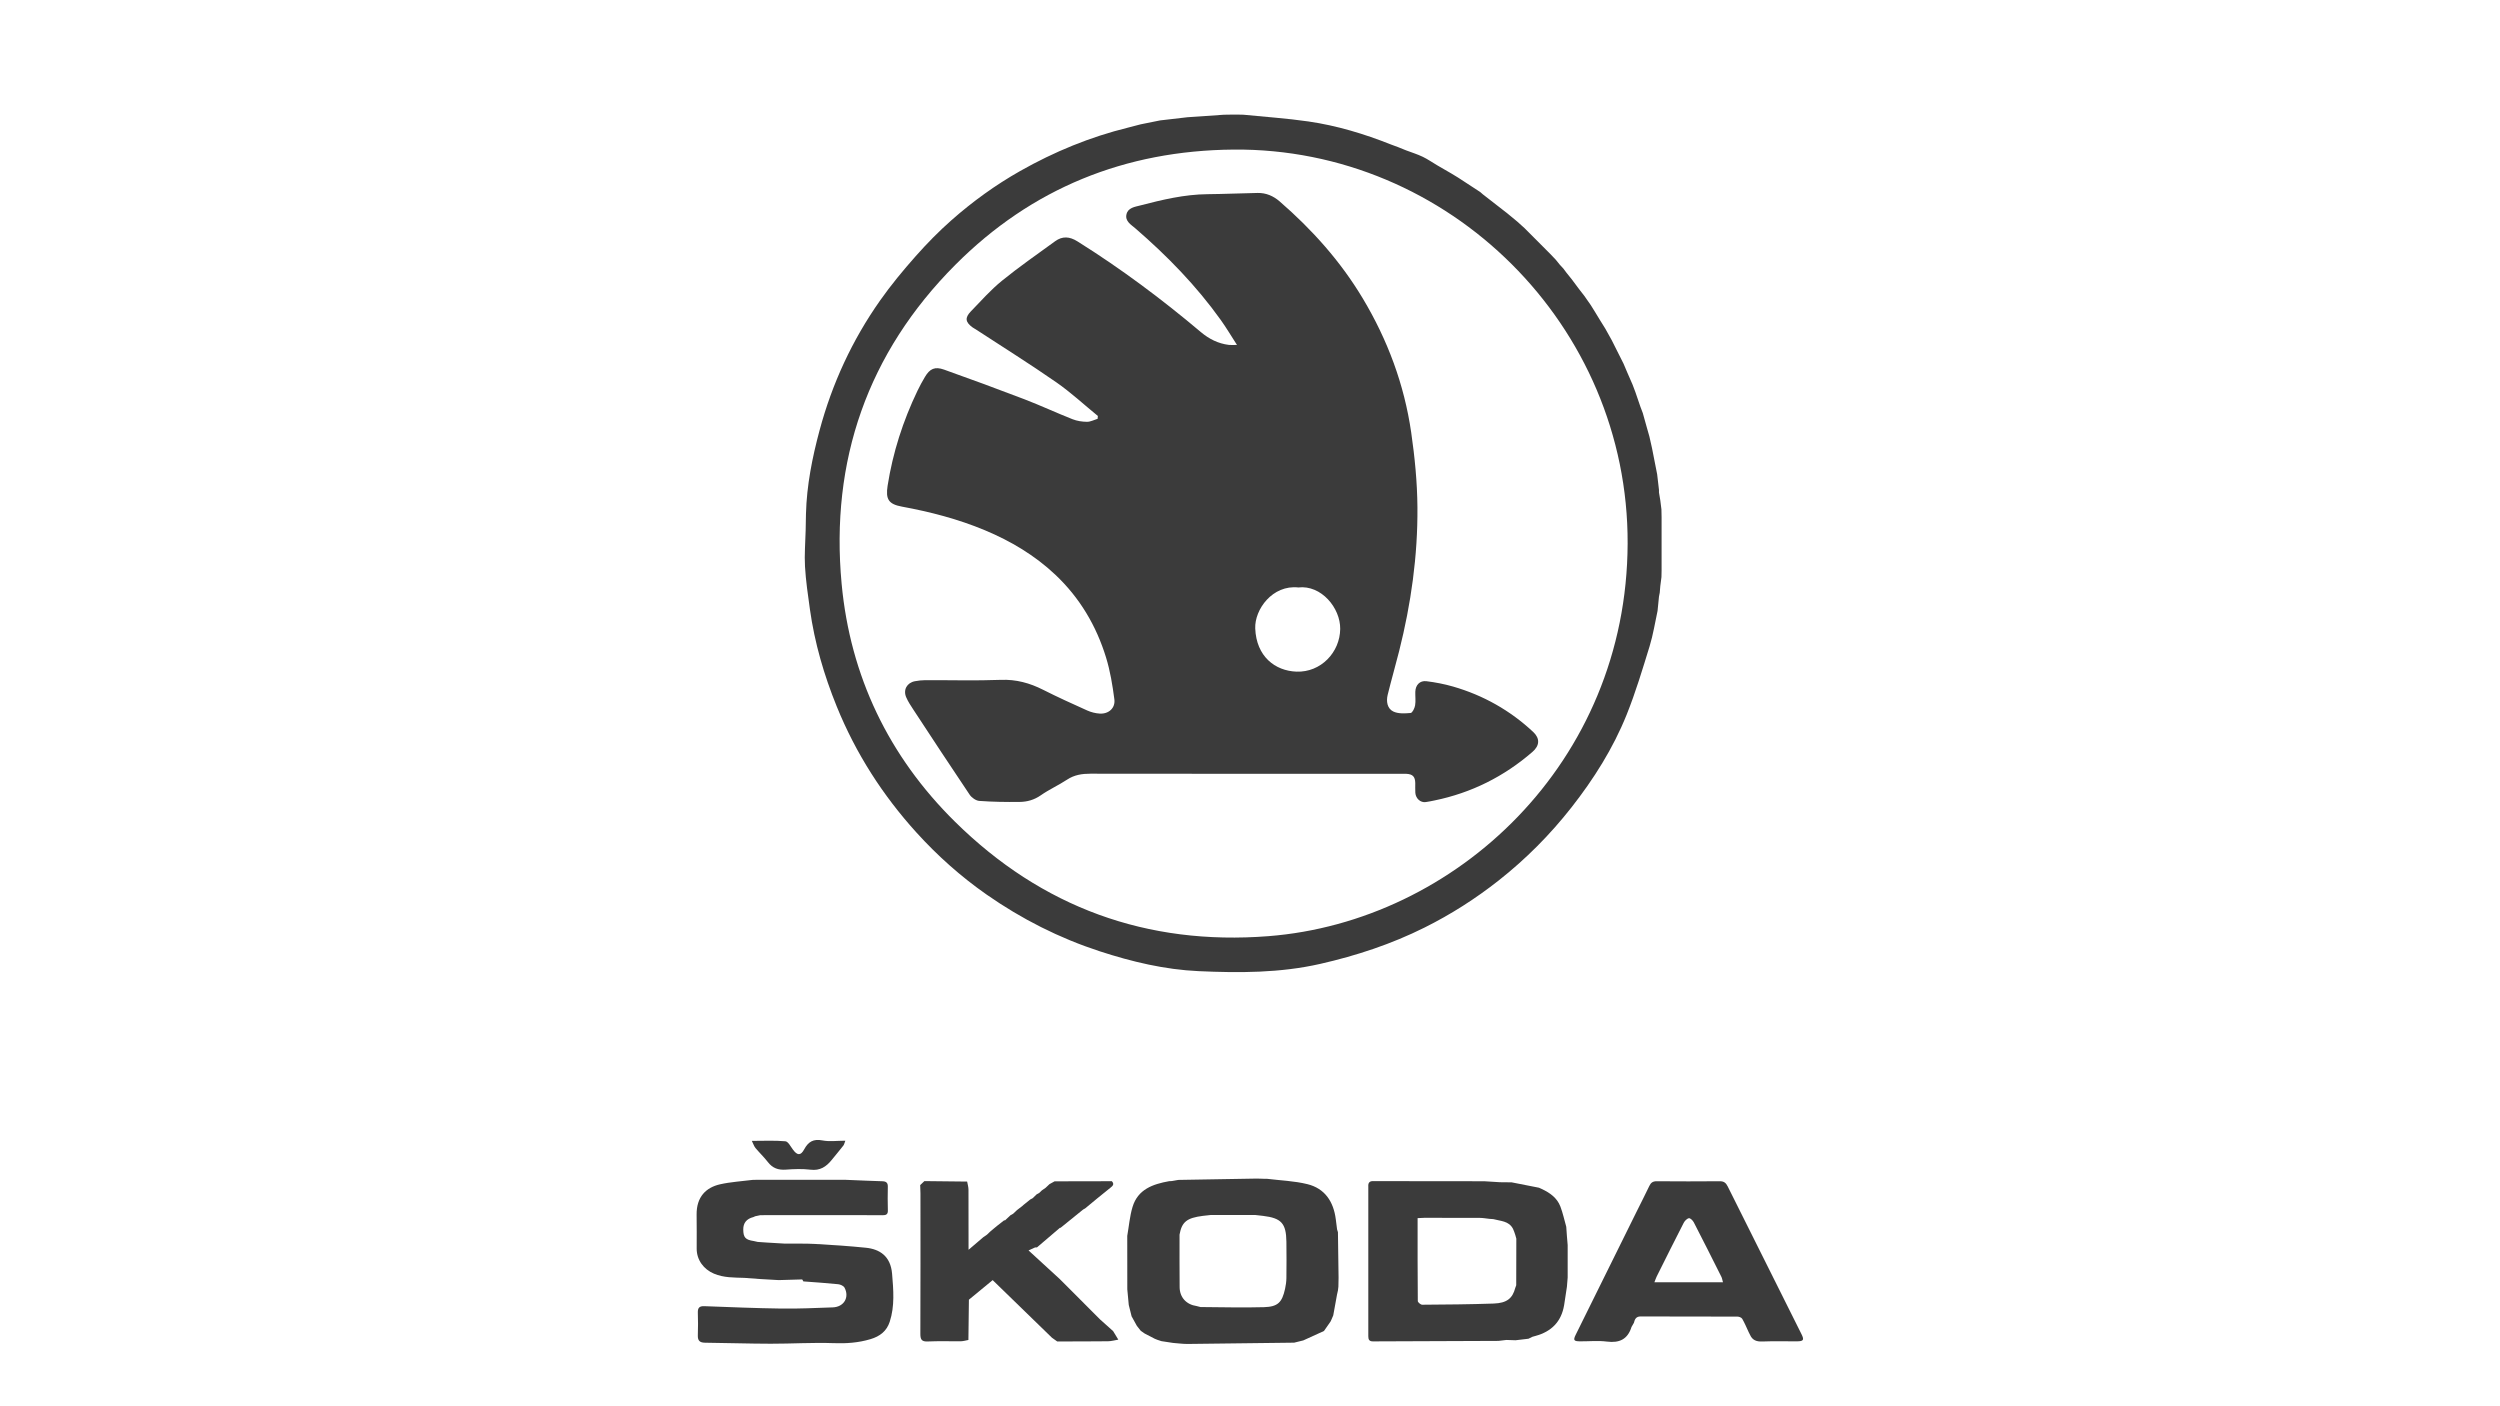 <?xml version="1.0" encoding="UTF-8"?>
<svg id="Layer_2" data-name="Layer 2" xmlns="http://www.w3.org/2000/svg" viewBox="0 0 1920 1080">
 <defs>
  <style>
   .style-class {
    fill: #3b3b3b;
   }
  </style>
 </defs>
 <g id="Layer_1-2" data-name="Layer 1" transform="translate(535, 88)" class="style-class">
  <g>
   <path d="m621.9,75.27c2.85,2.36,5.7,4.71,8.55,7.07,1.82,1.64,3.63,3.29,5.45,4.93,6.66,6.68,13.31,13.35,19.97,20.03,1.31,1.38,2.61,2.75,3.92,4.13,1.03,1.28,2.06,2.56,3.1,3.83.94,1.02,1.88,2.03,2.82,3.05.73.98,1.46,1.97,2.19,2.95,1.34,1.67,2.67,3.34,4.01,5,2,2.67,4,5.33,5.99,8,1.29,1.67,2.59,3.33,3.88,5,1.64,2.35,3.28,4.69,4.92,7.04,1.03,1.65,2.05,3.3,3.08,4.95,1.41,2.31,2.81,4.62,4.22,6.93,1.26,2.02,2.52,4.05,3.78,6.07,1.67,2.99,3.34,5.99,5.01,8.98,3.03,6.02,6.05,12.05,9.08,18.07.9,2.12,1.8,4.25,2.7,6.37,1.42,3.24,2.83,6.48,4.24,9.73.73,1.93,1.45,3.85,2.18,5.78,1.26,3.69,2.53,7.38,3.79,11.07.63,1.68,1.26,3.35,1.9,5.03,1.02,3.66,2.05,7.33,3.07,10.99.66,2.33,1.33,4.66,1.99,6.99.67,2.99,1.34,5.99,2.02,8.98,1.31,6.68,2.63,13.36,3.94,20.04.47,3.97.93,7.94,1.39,11.91,0,.67,0,1.33,0,2,.33,2,.67,4,1.01,6,.29,2.33.59,4.67.88,7,.04,2,.08,4,.12,5.99,0,13.67,0,27.34,0,41-.03,1.67-.07,3.33-.1,5-.3,2.33-.6,4.67-.9,7-.13,1.63-.27,3.27-.4,4.9-.2,1.03-.4,2.07-.6,3.1-.37,3.67-.73,7.33-1.1,11-1.98,9.02-3.36,18.22-6.07,27.02-5.45,17.71-10.78,35.54-17.68,52.71-10.39,25.85-25.22,49.32-42.4,71.23-16.36,20.86-34.92,39.53-55.77,55.98-17.79,14.04-36.8,26.15-57.02,36.24-25.44,12.7-52.25,21.55-80.02,27.88-30.94,7.05-62.28,7.01-93.51,5.6-25.86-1.16-51.16-7.17-75.89-15.24-31.19-10.18-60.1-24.84-86.94-43.58-19.74-13.79-37.69-29.8-53.83-47.6-25.98-28.65-46.61-60.82-61.22-96.77-9.8-24.13-17.03-48.92-20.64-74.72-1.52-10.9-3.13-21.83-3.77-32.8-.53-9.2.29-18.48.5-27.72.1-4.23.14-8.47.24-12.71.56-21.87,4.81-43.2,10.45-64.2,9.65-35.92,25.07-69.33,46.5-99.74,8.34-11.84,17.63-23.07,27.24-33.92,8.67-9.79,17.88-19.2,27.69-27.84,16.21-14.28,33.7-26.94,52.56-37.62,26.21-14.85,53.81-26.21,83.08-33.41,3.19-.79,6.36-1.65,9.54-2.48,4.99-1.01,9.98-2.02,14.97-3.02.97-.11,1.95-.22,2.92-.33,6-.7,12-1.39,18-2.09,9.33-.64,18.67-1.29,28-1.93,2-.03,3.99-.07,5.99-.1,1.67,0,3.34,0,5.02,0,1.33.03,2.66.06,3.99.09,16.64,1.68,33.36,2.77,49.89,5.17,21.87,3.17,42.98,9.56,63.53,17.73,1.84.73,3.72,1.38,5.58,2.07,1.96.79,3.93,1.58,5.89,2.38,4.28,1.62,8.68,2.97,12.8,4.94,3.89,1.86,7.45,4.38,11.18,6.57,3.66,2.15,7.36,4.26,11.03,6.39,1.67,1.02,3.34,2.03,5.01,3.05,2.01,1.31,4.03,2.62,6.04,3.94,3.64,2.38,7.29,4.76,10.93,7.14.69.6,1.38,1.2,2.07,1.8,6,4.67,12.01,9.34,18.01,14.01Zm-209.7-48.39c-83.1.71-154.95,29.73-213.55,88.55-67.33,67.58-96.09,150.45-87.28,244.94,6.61,70.82,36.11,132.42,87.02,182.67,66.7,65.85,147.51,95.22,240.71,87.94,143.72-11.21,275.33-133.11,275.92-301.55.58-167.35-137.16-304.01-302.83-302.56Z"/>
   <path d="m437.95,817.31c10.39,1.29,21.01,1.62,31.1,4.11,13.5,3.32,20.13,13.48,21.84,26.99.33,2.6.66,5.19.99,7.79.22.71.44,1.41.66,2.12.16,11.63.32,23.25.48,34.88-.04,2.33-.09,4.67-.13,7-.12.96-.24,1.92-.35,2.87-.23,1.04-.46,2.07-.7,3.11-.97,5.34-1.93,10.68-2.9,16.02-.41.97-.82,1.94-1.24,2.91-.29.62-.58,1.24-.86,1.86-1.68,2.41-3.35,4.82-5.03,7.22-5.29,2.41-10.58,4.83-15.88,7.24-2.34.58-4.68,1.15-7.02,1.73-27.23.35-54.45.73-81.68.99-3.77.04-7.54-.51-11.32-.79-2.97-.46-5.95-.91-8.92-1.36-.99-.33-1.99-.65-2.99-.98-.7-.28-1.39-.55-2.09-.83-2.61-1.35-5.22-2.71-7.83-4.06-1-.7-2-1.4-3-2.1,0,0,0-.01,0-.01-1.03-1.31-2.05-2.61-3.08-3.92,0,0,.04,0,.04,0-1.33-2.39-2.65-4.78-3.97-7.17-.73-2.92-1.45-5.83-2.18-8.75-.37-4-.74-8-1.12-12-.01-13.67-.03-27.33-.04-41,1.3-7.41,1.9-15.04,4.05-22.2,4.09-13.64,15.67-17.59,28.14-19.84.67-.03,1.33-.06,2-.09,1.67-.29,3.33-.59,5-.88,19.84-.34,39.69-.7,59.53-1.02,2.15-.04,4.3.11,6.46.16.68,0,1.35,0,2.03,0Zm-9,27.8c-11.35,0-22.69,0-34.04,0-2.02.22-4.04.44-6.06.67-12.37,1.56-16.21,4.64-17.96,14.42,0,.66,0,1.33,0,1.99.01,12.8-.06,25.6.07,38.39.08,7.83,5.19,13.34,13,14.46,1.02.26,2.03.51,3.05.77,16.27.08,32.55.58,48.81.09,10.64-.32,13.83-3.71,16.1-14.04.6-2.72,1.01-5.54,1.04-8.31.12-9.3.11-18.6,0-27.91-.19-14.13-3.88-18.15-17.94-19.85-2.02-.23-4.04-.45-6.06-.68Z"/>
   <path d="m62.94,895.11c-4.67-.27-9.33-.53-14-.8-4.07-.3-8.14-.6-12.21-.9-7.93-.3-15.83,0-23.47-3.26-7.88-3.35-13.23-10.52-13.21-19.21.02-8.66.07-17.33-.05-25.99-.19-13.82,7.31-20.97,17.96-23.39,8.16-1.86,16.63-2.31,24.96-3.39,1.33-.03,2.67-.07,4-.1,22.33,0,44.67,0,67,.01,1.33.06,2.67.11,4,.17,8.24.33,16.48.73,24.72.95,2.88.08,4.26,1.1,4.21,4.11-.1,6.12-.18,12.24.03,18.36.1,3.09-1.54,3.61-3.94,3.63-6.34-.03-12.68-.05-19.02-.08-25,.01-49.99.02-74.99.03-1.35.29-2.7.57-4.05.86-.45.21-.88.5-1.35.62q-7.76,1.97-7.7,9.55c.05,6.12,1.68,7.9,8.12,8.85,1,.22,2,.45,3.01.67,2.31.16,4.62.32,6.94.48,4.68.28,9.36.55,14.04.83,7.66.06,15.34-.18,22.98.24,13.03.72,26.07,1.59,39.06,2.91,10.5,1.07,19.01,6.31,20.15,19.99,1.03,12.41,2.12,24.81-1.82,36.89-2.31,7.08-7.43,11.13-14.73,13.32-9.32,2.79-18.54,3.44-28.26,3.08-16.11-.59-32.27.47-48.41.44-16.8-.03-33.61-.6-50.41-.78-4.01-.04-5.72-1.53-5.56-5.66.22-5.82.19-11.66,0-17.49-.11-3.66,1.24-5.05,4.96-4.91,19.75.73,39.49,1.57,59.25,1.84,13.13.18,26.28-.45,39.41-.91,8.55-.3,12.99-7.66,9.05-15.13-.74-1.4-3.17-2.49-4.93-2.67-8.88-.91-17.8-1.47-26.7-2.15-.34-.53-.69-1.53-1.03-1.52-6,.1-12,.32-18,.52Z"/>
   <path d="m667.89,854.18c.17,2.33.33,4.66.49,6.99.19,2.34.39,4.67.59,7.01,0,8.33,0,16.67,0,25-.19,2.34-.38,4.67-.57,7.01-.71,4.72-1.36,9.45-2.15,14.16-2.12,12.67-9.72,20.29-21.92,23.62-.8.22-1.6.45-2.4.67-1.02.5-2.04,1.01-3.07,1.51-3.31.39-6.61.78-9.92,1.17-2.34-.08-4.68-.15-7.02-.23-2.03.24-4.07.48-6.1.72-32.12.11-64.23.18-96.35.38-3.11.02-3.59-1.62-3.61-4.01,0-38.33,0-76.67,0-115-.23-2.94,1.15-4.28,4.07-4.07,28.33.03,56.66.06,84.99.09,4,.25,8.01.5,12.01.75,3,.03,6,.06,9,.09,7,1.38,14,2.75,21,4.13.67.3,1.34.6,2,.91,6.29,2.92,11.86,6.81,14.43,13.49,1.93,5.04,3.05,10.4,4.53,15.61Zm-39.21,6.07c-.55-1.5-.96-3.09-1.69-4.5-3.18-6.16-9.59-5.92-15.09-7.46-1-.07-2-.14-2.99-.21-2.47-.26-4.94-.73-7.41-.74-14.15-.08-28.31-.07-42.46-.06-1.62,0-3.23.15-5.32.25,0,21.53-.05,42.6.15,63.68,0,.99,2.21,2.82,3.37,2.82,18.29-.13,36.59-.26,54.88-.9,10.13-.35,14.5-3.96,16.6-11.99.25-.68.49-1.37.74-2.05.03-11.94.05-23.87.08-35.81-.28-1.01-.57-2.01-.85-3.02Z"/>
   <path d="m717.98,931.18c-2.96,9.44-9.32,12.4-18.95,11.15-6.72-.87-13.64-.13-20.47-.18-4.9-.03-5.48-.86-3.41-5.07,15.58-31.55,31.19-63.08,46.8-94.61,3.24-6.55,6.6-13.05,9.73-19.65,1.21-2.56,2.77-3.65,5.7-3.62,16.16.13,32.32.14,48.48,0,3.21-.03,4.71,1.34,6.04,4.01,12.87,25.91,25.84,51.78,38.78,77.65,5.95,11.9,11.91,23.78,17.83,35.7,2.26,4.55,1.65,5.55-3.47,5.59-8.83.06-17.67-.24-26.48.12-4.5.18-7.69-.92-9.53-5.12-.34-.67-.68-1.34-1.02-2.01-1.62-3.44-3.06-6.99-4.96-10.27-.57-.98-2.41-1.71-3.67-1.71-24.8-.1-49.6-.04-74.4-.12-3.56-.01-4.46,2.21-5.15,4.92-.62,1.07-1.24,2.15-1.86,3.22Zm70.26-34.42c-.5-1.75-.67-3.06-1.22-4.17-7-13.97-14.01-27.94-21.18-41.82-.73-1.42-2.69-3.37-3.75-3.18-1.52.27-3.22,2.03-4.01,3.57-7,13.63-13.83,27.35-20.68,41.06-.64,1.27-1.06,2.65-1.81,4.54h52.65Z"/>
   <path d="m278.88,894.3c10.32,10.34,20.65,20.68,30.97,31.02,3.34,2.99,6.68,5.99,10.03,8.98,1.33,2.18,2.66,4.36,3.99,6.54-2.65.44-5.29,1.22-7.95,1.25-13,.16-26,.12-38.99.15-1.35-.96-2.7-1.92-4.05-2.89-14.97-14.55-29.94-29.09-45.51-44.22-5.83,4.81-12.04,9.93-18.25,15.04-.13,10.31-.25,20.62-.38,30.92-1.92.35-3.84.97-5.77,1-8.47.11-16.96-.24-25.41.16-4.81.23-5.74-1.58-5.72-5.96.15-35.89.09-71.77.08-107.66,0-2.16-.14-4.31-.21-6.47,1.08-1.02,2.15-2.04,3.22-3.07,10.95.12,21.9.24,32.84.36.36,2.07,1.02,4.15,1.03,6.22.09,14.89.05,29.79.05,46.17,4.39-3.75,7.82-6.68,11.25-9.61.97-.67,1.95-1.35,2.92-2.02.69-.66,1.39-1.32,2.08-1.98.3-.28.61-.56.91-.84,1.67-1.39,3.34-2.77,5-4.15,0,0-.01.04-.01.04,1.71-1.34,3.42-2.69,5.13-4.03.27.03.53,0,.8-.06,1.4-1.31,2.8-2.63,4.2-3.94.63-.34,1.26-.69,1.89-1.03.7-.66,1.4-1.31,2.1-1.97.3-.29.59-.57.89-.86,1.37-1.05,2.73-2.1,4.1-3.15.3-.28.61-.55.91-.83,1.71-1.39,3.42-2.77,5.13-4.15.64-.34,1.27-.68,1.91-1.02,1.03-.99,2.06-1.99,3.09-2.98.63-.34,1.27-.68,1.9-1.03.69-.66,1.38-1.32,2.07-1.98.97-.67,1.94-1.35,2.91-2.02.7-.66,1.4-1.32,2.09-1.98.3-.28.6-.56.9-.84,1.3-.72,2.61-1.43,3.91-2.15,14.66-.03,29.33-.06,43.99-.09,2.03,2.27.81,3.51-1.19,5.08-6.53,5.13-12.88,10.49-19.29,15.77-.54.31-1.08.61-1.61.92-5.8,4.7-11.59,9.39-17.39,14.08,0,0-.26-.11-.26-.11,0,0-.25.13-.25.13-5.84,4.99-11.69,9.97-17.53,14.96-.49.01-.98.02-1.47.04-1.47.67-2.94,1.35-5.01,2.29,9.25,8.48,16.61,15.22,23.96,21.97Z"/>
   <path d="m42.41,788.2c9.29,0,17.58-.43,25.77.3,2.09.19,4.02,3.96,5.72,6.3,3.38,4.66,6,4.94,8.71-.09,3.19-5.91,7.09-8.2,14.03-6.86,5.41,1.05,11.19.21,17.59.21-.71,1.8-.9,2.92-1.51,3.71-2.95,3.77-6.02,7.43-9.04,11.15-4.17,5.13-8.91,8.31-16.18,7.41-6.23-.77-12.66-.53-18.95-.05-5.81.44-10.21-1.12-13.81-5.79-2.93-3.8-6.46-7.13-9.54-10.82-1.07-1.28-1.57-3.02-2.79-5.46Z"/>
   <path d="m308.17,231.47c-10.66-8.71-20.82-18.15-32.09-25.97-20.21-14.03-41.09-27.09-61.69-40.55-.84-.55-1.75-.98-2.55-1.57-5.47-4.02-5.95-7.35-1.18-12.28,7.77-8.02,15.23-16.48,23.85-23.49,13.14-10.68,27.11-20.34,40.81-30.33,5.62-4.09,11.13-3.68,17.11.07,33.36,20.88,64.8,44.36,94.86,69.71,6.24,5.26,13.28,8.81,21.45,9.82,1.57.19,3.19.03,6.26.03-4.55-7.04-8.22-13.27-12.41-19.12-18.79-26.29-41.17-49.26-65.57-70.35-3.3-2.86-8.06-5.49-6.91-10.74,1.13-5.19,6.32-5.8,10.64-6.92,16.9-4.39,33.83-8.46,51.46-8.64,12.9-.13,25.8-.71,38.7-.95,6.44-.12,12.05,2.32,16.86,6.49,24.95,21.63,46.72,45.95,63.77,74.38,19.15,31.94,31.93,66.25,37.26,103.04,2.75,18.99,4.64,38.27,4.79,57.44.29,37.33-4.9,74.15-14.02,110.38-2.84,11.27-6.07,22.45-8.84,33.74-1.22,4.97-.35,10.49,4.27,12.75,3.8,1.85,8.93,1.56,13.37,1.16,1.36-.12,3.06-3.65,3.43-5.82.57-3.4.05-6.98.16-10.47.16-5.17,3.45-8.74,8.54-8.11,6.89.85,13.79,2.18,20.45,4.1,23.24,6.71,43.82,18.32,61.52,34.85,5.36,5.01,5.02,10.52-.55,15.34-21.83,18.92-46.83,31.44-75.14,37.27-2.27.47-4.55.95-6.85,1.27-3.96.55-7.63-2.69-7.96-7.11-.18-2.49,0-5-.05-7.5-.1-4.95-1.97-6.86-6.94-7.1-1.33-.06-2.67-.01-4-.01-79.5,0-158.99.04-238.49-.08-6.52-.01-12.39.89-17.98,4.57-6.52,4.3-13.76,7.53-20.15,12-5.08,3.55-10.53,5.06-16.35,5.12-10.31.11-20.65-.04-30.92-.79-2.61-.19-5.86-2.5-7.4-4.78-14.59-21.66-28.9-43.51-43.24-65.34-2-3.05-4.06-6.14-5.49-9.47-2.48-5.75.61-11.22,6.74-12.34,2.6-.48,5.27-.79,7.91-.8,19.33-.07,38.69.5,57.99-.24,11.79-.45,22.21,2.42,32.5,7.62,11.14,5.63,22.52,10.8,33.91,15.91,2.96,1.33,6.34,2.18,9.58,2.38,6.81.42,12.12-4.22,11.24-10.95-1.4-10.82-3.2-21.74-6.39-32.14-7.49-24.43-20.25-45.93-38.97-63.58-15.81-14.91-34.19-25.84-54.17-34.18-20.5-8.56-41.86-14.09-63.67-18.11-10.23-1.89-12.57-5.66-10.94-16.08,4-25.5,11.83-49.76,22.98-72.99,1.73-3.6,3.65-7.11,5.69-10.54,3.77-6.35,7.62-8.12,14.69-5.6,20.66,7.37,41.26,14.92,61.74,22.78,12.41,4.77,24.49,10.4,36.86,15.29,3.47,1.37,7.42,1.98,11.16,2.01,2.72.02,5.45-1.49,8.17-2.32.06-.72.11-1.43.17-2.15Zm153.95,131.7c-19.82-2.17-33.67,16.87-33.1,31.49.84,21.44,15.16,32.56,31.69,33.16,18.7.68,33.37-14.83,33.57-32.79.18-16.16-14.61-33.93-32.17-31.86Z"/>
  </g>
 </g>
</svg>